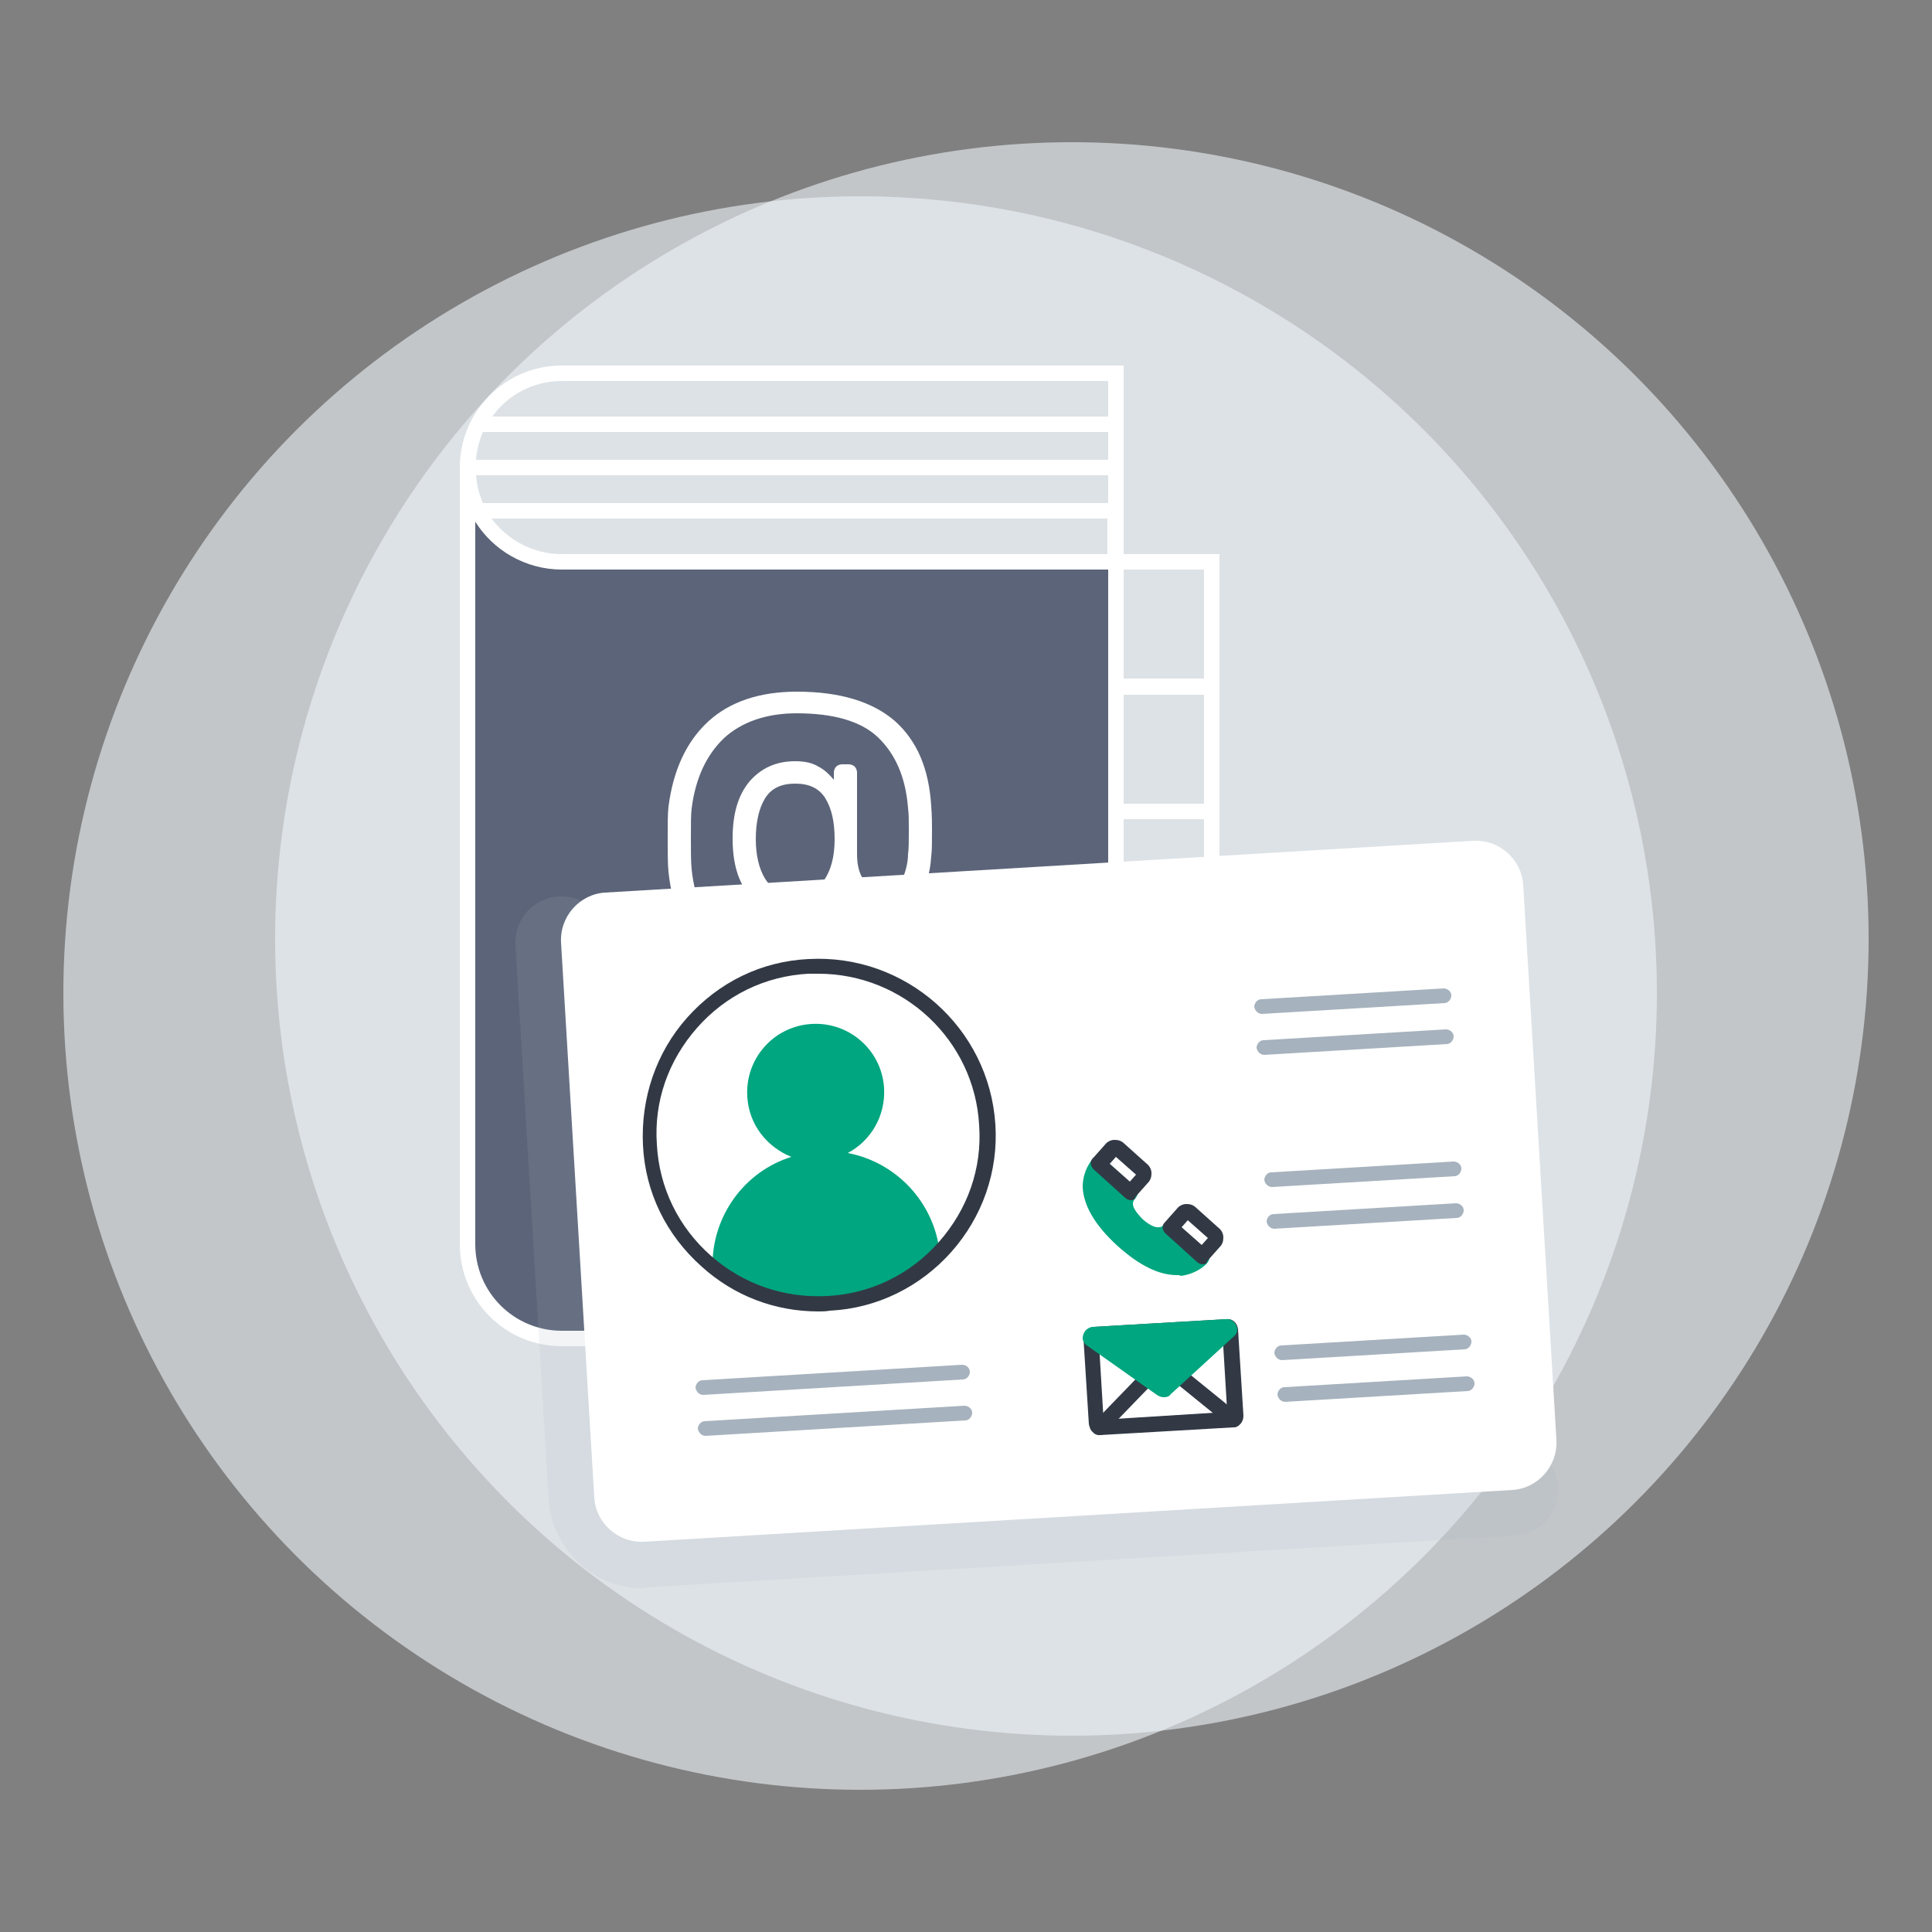 <?xml version="1.0" encoding="utf-8"?>
<!-- Generator: Adobe Illustrator 22.0.1, SVG Export Plug-In . SVG Version: 6.00 Build 0)  -->
<svg version="1.1" id="Calque_2" xmlns="http://www.w3.org/2000/svg" xmlns:xlink="http://www.w3.org/1999/xlink" x="0px" y="0px"
	 viewBox="0 0 250 250" style="enable-background:new 0 0 250 250;" xml:space="preserve">
<rect x="0" y="0" width="250" height="250" fill="#808080" stroke="none"/>
<style type="text/css">
	.st0{opacity:0.6;}
	.st1{fill:#EFF5FA;}
	.st2{fill:#5C6479;}
	.st3{fill:#00A67F;}
	.st4{fill:#FFFFFF;}
	.st5{fill:#323945;}
	.st6{opacity:0.15;}
	.st7{fill:#A6B2BD;}
</style>
<g>
	<g class="st0">
		<circle class="st1" cx="111.3" cy="128.5" r="103.1"/>
	</g>
	<g class="st0">
		<circle class="st1" cx="138.7" cy="121.5" r="103.1"/>
	</g>
</g>
<path class="st2" d="M60.5,60.5V161v0c0,6.7,5.5,12.2,12.2,12.2h71.7V72.7H72.7C66,72.7,60.5,67.2,60.5,60.5z"/>
<g>
	<g>
		<path class="st3" d="M154,134.5l-5.4,8.9l-6.7-8.2c-0.5-0.8-0.8-1.9-0.9-2.9c-0.2-3.7,2.6-6.9,6.3-7.1c3.7-0.2,6.9,2.6,7.1,6.3
			C154.5,132.5,154.4,133.6,154,134.5z"/>
	</g>
	<g>
		<g>
			<path class="st4" d="M145.4,47.3H72.7c-7.3,0-13.2,5.9-13.2,13.2V161c0,7.3,5.9,13.2,13.2,13.2h72.7v-19.8h12.4v-16.1v-2v-14.1
				v-2V106v-2V89.9v-2V71.7h-12.4V47.3z M143.4,65.1H62.5c-0.5-1.1-0.8-2.3-0.9-3.6h81.8V65.1z M143.4,59.5H61.6
				c0.1-1.3,0.4-2.5,0.9-3.6h80.9V59.5z M72.7,49.3h70.7v4.6H63.7C65.7,51.1,69,49.3,72.7,49.3z M143.4,172.2H72.7
				c-6.2,0-11.2-5-11.2-11.2V67.5c2.3,3.7,6.5,6.2,11.2,6.2h70.7v14.1v2V104v2v14.1v2v14.1v2v16.1V172.2z M155.8,152.4h-10.4v-14.1
				h10.4V152.4z M155.8,136.2h-10.4v-3.2c0.5,0.9,1.5,1.5,2.6,1.5c1.5-0.1,2.6-1.4,2.5-2.8s-1.4-2.6-2.8-2.5c-1,0.1-1.8,0.7-2.2,1.5
				v-8.5h10.4V136.2z M155.8,120.1h-10.4V106h10.4V120.1z M155.8,104h-10.4V89.9h10.4V104z M155.8,73.7v14.1h-10.4V73.7H155.8z
				 M72.7,71.7c-3.7,0-7-1.8-9.1-4.6h79.7v4.6H72.7z"/>
			<path class="st4" d="M115.8,93.3c-2.9-2.5-7.1-3.8-12.7-3.8c-4.8,0-8.7,1.3-11.5,3.9c-2.8,2.6-4.5,6.3-5.1,11
				c-0.1,0.8-0.1,2.2-0.1,4.1c0,1.9,0,3.3,0.1,4.3c0.5,4.8,2.2,8.4,5,10.9c2.8,2.5,6.7,3.8,11.6,3.8c3.5,0,6.3-0.5,8.5-1.4
				c2.2-0.9,4.1-2.2,5.6-3.8c0.2-0.2,0.2-0.5,0.2-0.7c0-0.3-0.1-0.5-0.3-0.7s-0.4-0.3-0.7-0.3h-1.3c-0.3,0-0.6,0.1-0.8,0.3
				s-0.3,0.3-0.4,0.3c-1.1,0.9-1.9,1.4-2.4,1.8c-0.5,0.3-1.5,0.7-2.9,1.1c-1.5,0.4-3.3,0.6-5.5,0.6c-4,0-7.2-1.1-9.5-3.2
				c-2.3-2.1-3.7-5.1-4.1-9c-0.1-0.9-0.1-2.3-0.1-4c0-1.8,0-3.1,0.1-3.9c0.5-3.9,1.9-6.9,4.2-9.1c2.3-2.1,5.5-3.2,9.4-3.2
				c4.7,0,8.3,1,10.5,3.1s3.6,5.1,3.9,9.2c0.1,0.7,0.1,1.6,0.1,2.8c0,1.4,0,2.5-0.1,3.1c0,1.1-0.3,2.2-0.7,3.2
				c-0.5,1-1.3,1.4-2.6,1.4c-1,0-1.8-0.4-2.4-1.2s-0.9-1.9-0.9-3.4V100c0-0.3-0.1-0.6-0.3-0.8s-0.5-0.3-0.8-0.3h-0.8
				c-0.3,0-0.6,0.1-0.8,0.3s-0.3,0.5-0.3,0.8v0.9c-0.6-0.7-1.2-1.3-2-1.7c-0.8-0.5-1.8-0.7-3-0.7c-2.5,0-4.4,0.9-5.9,2.6
				c-1.5,1.8-2.2,4.2-2.2,7.4s0.7,5.6,2.2,7.4c1.4,1.8,3.4,2.6,5.9,2.6c2.7,0,4.8-1.1,6.1-3.4c0.4,0.7,1.1,1.3,1.9,2
				c0.8,0.6,1.9,0.9,3.3,0.9c3.9,0,6-2.4,6.3-7.2c0.1-0.7,0.1-1.8,0.1-3.4c0-0.7,0-1.8-0.1-3.1C120.2,99.5,118.7,95.9,115.8,93.3z
				 M106.7,113.8c-0.8,1.3-2.1,1.9-3.9,1.9c-1.7,0-3-0.7-3.8-2s-1.2-3.1-1.2-5.1c0-2.2,0.4-4,1.2-5.3c0.8-1.3,2.1-1.9,3.9-1.9
				c1.8,0,3.1,0.6,3.9,1.9c0.8,1.3,1.2,3,1.2,5.3S107.5,112.6,106.7,113.8z"/>
		</g>
		<path class="st5" d="M147.8,135.5c-1.9,0-3.6-1.5-3.7-3.5c-0.1-2,1.4-3.8,3.5-3.9c1-0.1,1.9,0.3,2.7,0.9c0.7,0.7,1.2,1.6,1.2,2.5
			c0.1,1-0.3,1.9-0.9,2.7c-0.7,0.7-1.6,1.2-2.5,1.2l0,0C147.9,135.5,147.8,135.5,147.8,135.5z M147.9,134.5L147.9,134.5L147.9,134.5
			z M147.8,130.1c0,0-0.1,0-0.1,0c-0.9,0.1-1.6,0.9-1.6,1.8c0.1,0.9,0.9,1.6,1.8,1.6l0,0c0.4,0,0.9-0.2,1.2-0.6
			c0.3-0.3,0.4-0.8,0.4-1.2c0-0.5-0.2-0.9-0.6-1.2C148.6,130.3,148.2,130.1,147.8,130.1z"/>
	</g>
</g>
<g>
	<g class="st6">
		<path class="st7" d="M83.1,205.5c-3,0-5.8-1.1-8-3.1c-2.4-2.2-3.9-5.1-4.1-8.3l-4.3-71.8c-0.2-3.3,2.3-6.1,5.6-6.3
			c3.3-0.2,6.1,2.3,6.3,5.6l4.3,71.8c0,0.1,0.1,0.1,0.1,0.1l112.3-6.7c3.3-0.2,6.1,2.3,6.3,5.6c0.2,3.3-2.3,6.1-5.6,6.3l-112.3,6.7
			C83.6,205.5,83.3,205.5,83.1,205.5z"/>
	</g>
</g>
<g>
	<path class="st4" d="M195.7,192.8l-112.3,6.7c-3.4,0.2-6.3-2.4-6.5-5.7L72.6,122c-0.2-3.4,2.4-6.3,5.7-6.5l112.3-6.7
		c3.4-0.2,6.3,2.4,6.5,5.7l4.3,71.8C201.6,189.7,199,192.6,195.7,192.8z"/>
</g>
<g>
	<g>
		<path class="st3" d="M109.7,149.2c3-1.6,4.9-4.8,4.7-8.4c-0.3-4.9-4.5-8.6-9.4-8.3c-4.9,0.3-8.6,4.5-8.3,9.4
			c0.2,3.6,2.5,6.5,5.7,7.8c-6.1,1.9-10.3,7.7-10.2,14.2c4.1,3.3,9.4,5.2,15,4.8c5.7-0.3,10.7-2.8,14.4-6.6
			C120.9,155.6,116,150.4,109.7,149.2z"/>
	</g>
	<g>
		<path class="st5" d="M105.9,169.7c-5.6,0-10.9-2-15.1-5.8c-4.6-4.1-7.3-9.6-7.6-15.7s1.7-12,5.7-16.5c4.1-4.6,9.6-7.3,15.7-7.6
			c12.6-0.7,23.4,8.9,24.2,21.4l0,0c0.4,6.1-1.7,12-5.7,16.5s-9.6,7.3-15.7,7.6C106.8,169.7,106.4,169.7,105.9,169.7z M105.9,126
			c-0.4,0-0.8,0-1.3,0c-5.6,0.3-10.7,2.8-14.4,7c-3.7,4.2-5.6,9.5-5.2,15.1c0.3,5.6,2.8,10.7,7,14.4c4.2,3.7,9.5,5.5,15.1,5.2
			c5.6-0.3,10.7-2.8,14.4-7c3.7-4.2,5.6-9.5,5.2-15.1C126.1,134.6,116.9,126,105.9,126z"/>
	</g>
</g>
<path class="st7" d="M163.3,131.2c-0.5,0-0.9-0.4-1-0.9c0-0.5,0.4-1,0.9-1l23.6-1.4c0.5,0,1,0.4,1,0.9c0,0.5-0.4,1-0.9,1
	L163.3,131.2C163.3,131.2,163.3,131.2,163.3,131.2z"/>
<path class="st7" d="M163.6,136.5c-0.5,0-0.9-0.4-1-0.9c0-0.5,0.4-1,0.9-1l23.6-1.4c0.5,0,1,0.4,1,0.9c0,0.5-0.4,1-0.9,1
	L163.6,136.5C163.6,136.5,163.6,136.5,163.6,136.5z"/>
<path class="st7" d="M164.6,153.6c-0.5,0-0.9-0.4-1-0.9c0-0.5,0.4-1,0.9-1l23.6-1.4c0.5,0,1,0.4,1,0.9c0,0.5-0.4,1-0.9,1
	L164.6,153.6C164.7,153.6,164.6,153.6,164.6,153.6z"/>
<path class="st7" d="M164.9,159c-0.5,0-0.9-0.4-1-0.9c0-0.5,0.4-1,0.9-1l23.6-1.4c0.5,0,1,0.4,1,0.9c0,0.5-0.4,1-0.9,1L164.9,159
	C165,159,164.9,159,164.9,159z"/>
<path class="st7" d="M165.9,176c-0.5,0-0.9-0.4-1-0.9c0-0.5,0.4-1,0.9-1l23.6-1.4c0.5,0,1,0.4,1,0.9c0,0.5-0.4,1-0.9,1L165.9,176
	C166,176,166,176,165.9,176z"/>
<path class="st7" d="M166.3,181.4c-0.5,0-0.9-0.4-1-0.9c0-0.5,0.4-1,0.9-1l23.6-1.4c0.5,0,1,0.4,1,0.9c0,0.5-0.4,1-0.9,1
	L166.3,181.4C166.3,181.4,166.3,181.4,166.3,181.4z"/>
<path class="st7" d="M91,180.5c-0.5,0-0.9-0.4-1-0.9c0-0.5,0.4-1,0.9-1l33.6-2c0.5,0,1,0.4,1,0.9c0,0.5-0.4,1-0.9,1L91,180.5
	C91.1,180.5,91,180.5,91,180.5z"/>
<path class="st7" d="M91.3,185.8c-0.5,0-0.9-0.4-1-0.9c0-0.5,0.4-1,0.9-1l33.6-2c0.5,0,1,0.4,1,0.9c0,0.5-0.4,1-0.9,1L91.3,185.8
	C91.4,185.8,91.3,185.8,91.3,185.8z"/>
<g>
	<path class="st5" d="M142.3,185.7c-0.3,0-0.7-0.1-0.9-0.4c-0.3-0.2-0.4-0.6-0.5-1l-0.7-11.1c0-0.8,0.5-1.4,1.3-1.5l17.2-1
		c0.8-0.1,1.4,0.5,1.5,1.3l0.7,11.2c0,0.8-0.5,1.4-1.3,1.5c0,0,0,0,0,0L142.3,185.7C142.3,185.7,142.3,185.7,142.3,185.7z
		 M142.9,184.3L142.9,184.3C142.9,184.3,142.9,184.3,142.9,184.3z M159.5,183.7L159.5,183.7L159.5,183.7z M142.2,173.7l0.6,10l16-1
		l-0.6-10L142.2,173.7z M159.4,182.7L159.4,182.7L159.4,182.7z"/>
</g>
<g>
	<path class="st5" d="M159.6,184.7c-0.2,0-0.4-0.1-0.6-0.2l-6.9-5.6c-0.4-0.3-0.5-1-0.2-1.4s1-0.5,1.4-0.2l6.9,5.6
		c0.4,0.3,0.5,1,0.2,1.4C160.2,184.6,159.9,184.7,159.6,184.7z"/>
</g>
<g>
	<path class="st5" d="M142.3,185.7c-0.3,0-0.5-0.1-0.7-0.3c-0.4-0.4-0.4-1,0-1.4l6-6.2c0.4-0.4,1-0.4,1.4,0c0.4,0.4,0.4,1,0,1.4
		l-6,6.2C142.8,185.6,142.5,185.7,142.3,185.7z"/>
</g>
<g>
	<path class="st3" d="M158.8,171.7l-17.2,1c-0.2,0-0.4,0.2-0.4,0.4l9.2,6.6c0.2,0.1,0.4,0.1,0.5,0l8.3-7.6
		C159.2,171.9,159,171.7,158.8,171.7z"/>
	<path class="st3" d="M150.6,180.8c-0.3,0-0.6-0.1-0.9-0.3l-9.2-6.5c-0.2-0.2-0.4-0.5-0.4-0.8c0-0.8,0.5-1.4,1.3-1.5l17.2-1
		c0,0,0,0,0,0c0.8-0.1,1.4,0.5,1.5,1.3c0,0.3-0.1,0.6-0.3,0.8l-8.3,7.6C151.3,180.7,151,180.8,150.6,180.8z M150.2,179
		C150.2,179,150.2,179,150.2,179L150.2,179z M150.9,178.9L150.9,178.9C150.9,178.9,150.9,178.9,150.9,178.9z M143.6,173.6l7,5
		l6.4-5.8L143.6,173.6z M141.6,173.8L141.6,173.8C141.6,173.8,141.6,173.8,141.6,173.8z"/>
</g>
<g>
	<g>
		<path class="st3" d="M151.5,158.9c0,0-1.2,2.1-4.2-0.5c-2.9-2.6-1-4.1-1-4.1l-4.1-3.7c0,0-3.8,3.7,3.2,9.9c7,6.2,10.2,2,10.2,2
			L151.5,158.9z"/>
		<path class="st3" d="M152.3,165c-2.3,0-4.8-1.2-7.6-3.7c-3-2.7-4.5-5.3-4.6-7.7c0-2.3,1.3-3.6,1.3-3.7c0.4-0.4,1-0.4,1.4,0
			l4.1,3.7c0.2,0.2,0.3,0.5,0.3,0.8c0,0.3-0.2,0.6-0.4,0.8c0,0-0.2,0.2-0.2,0.6c0,0.5,0.5,1.2,1.3,2c0.8,0.7,1.6,1.1,2.1,1
			c0.4,0,0.5-0.3,0.6-0.3c0.2-0.2,0.4-0.4,0.7-0.4c0.3,0,0.6,0,0.8,0.2l4.1,3.7c0.4,0.3,0.4,0.9,0.1,1.3c0,0.1-1.2,1.5-3.5,1.8
			C152.7,165,152.5,165,152.3,165z M142.4,152.2c-0.1,0.4-0.3,0.8-0.2,1.4c0.1,1.8,1.4,4,3.9,6.2c2.5,2.2,4.8,3.3,6.7,3.1
			c0.6-0.1,1-0.2,1.3-0.4l-2.6-2.3c-0.3,0.2-0.6,0.3-1.1,0.4c-1.2,0.2-2.4-0.3-3.8-1.5c-1.3-1.2-2-2.4-2-3.6c0-0.4,0.1-0.8,0.3-1.1
			L142.4,152.2z"/>
	</g>
	<g>
		<path class="st5" d="M146.3,155.3c-0.2,0-0.5-0.1-0.7-0.3l-4.1-3.7c-0.4-0.4-0.5-1-0.1-1.4l1.6-1.8c0.3-0.4,0.8-0.6,1.2-0.6
			c0.5,0,0.9,0.1,1.3,0.5l2.9,2.6c0.4,0.3,0.6,0.8,0.6,1.2c0,0.5-0.1,0.9-0.5,1.3l-1.6,1.8C146.9,155.2,146.6,155.3,146.3,155.3z
			 M143.6,150.6l2.6,2.3l0.8-0.9l-2.6-2.3L143.6,150.6z"/>
	</g>
	<g>
		<path class="st5" d="M155.6,163.6c-0.2,0-0.5-0.1-0.7-0.3l-4.1-3.7c-0.4-0.4-0.5-1-0.1-1.4l1.6-1.8c0.3-0.4,0.8-0.6,1.2-0.6
			c0.5,0,0.9,0.1,1.3,0.5l2.9,2.6c0.4,0.3,0.6,0.8,0.6,1.2c0,0.5-0.1,0.9-0.5,1.3l-1.6,1.8C156.2,163.5,155.9,163.6,155.6,163.6z
			 M152.9,158.8l2.6,2.3l0.8-0.9l-2.6-2.3L152.9,158.8z"/>
	</g>
</g>
</svg>
